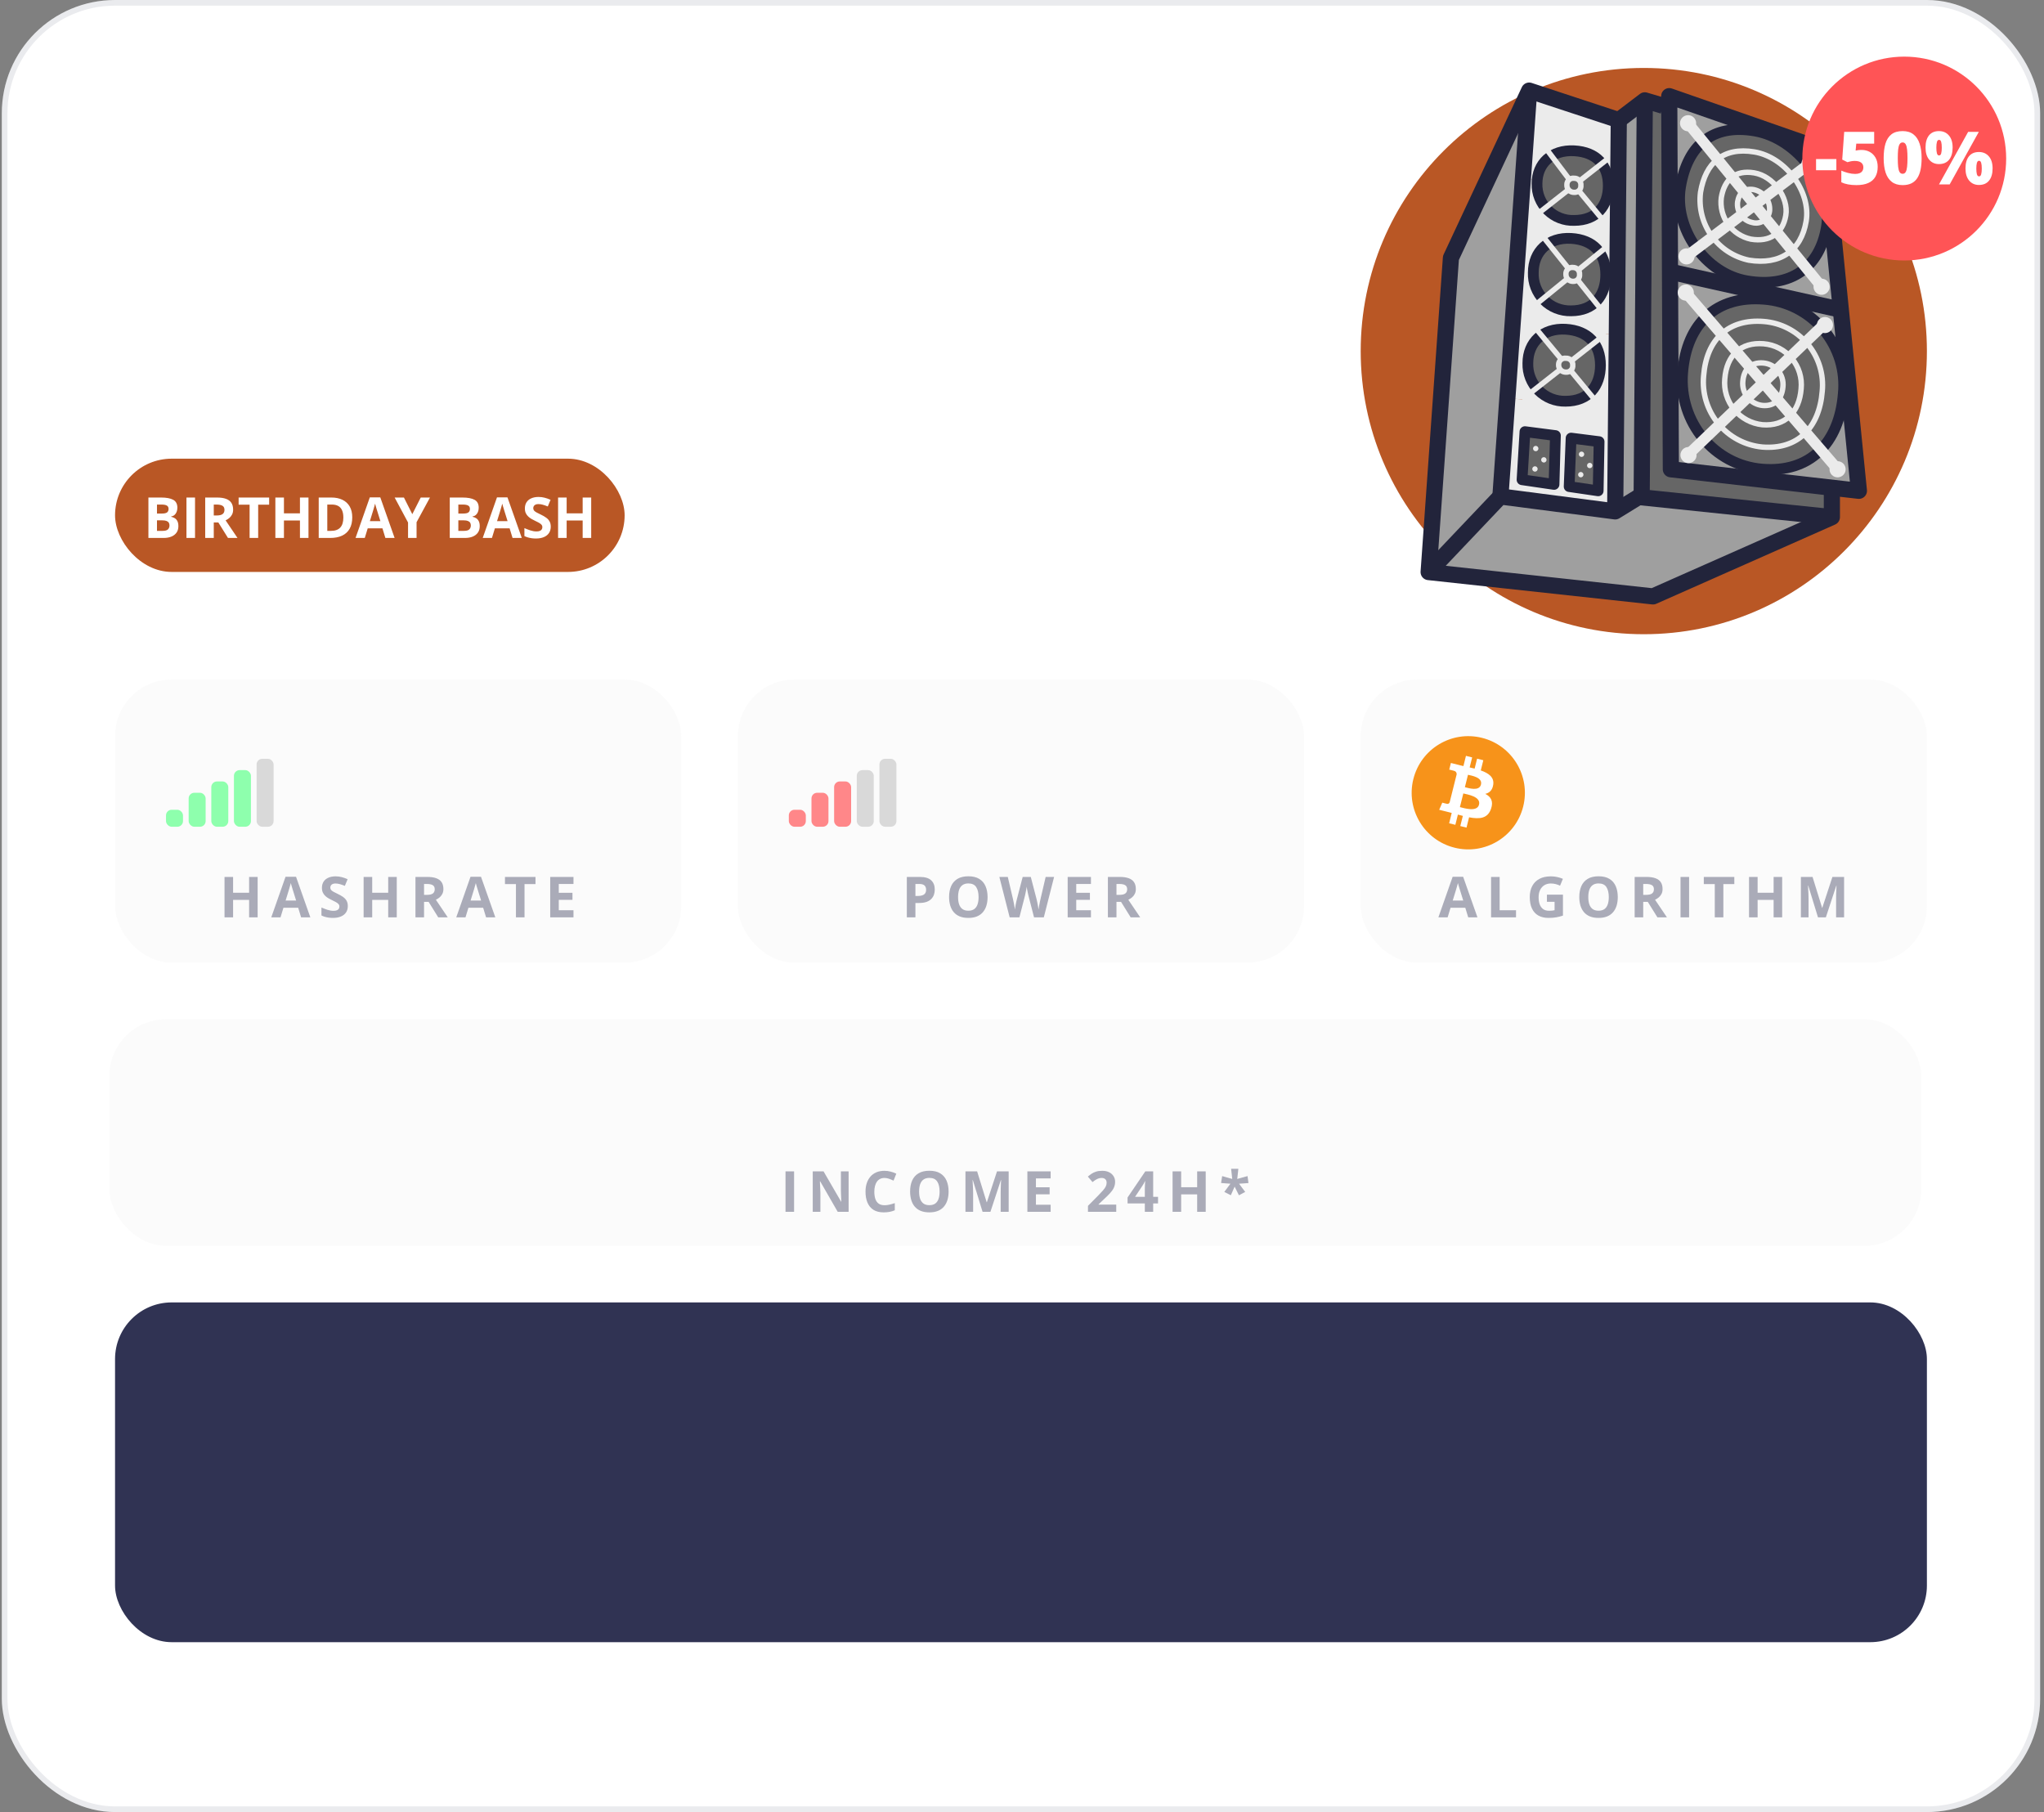 <?xml version="1.0" encoding="UTF-8"?> <svg xmlns="http://www.w3.org/2000/svg" width="361" height="320" viewBox="0 0 361 320" fill="none"><rect x="0" y="0" width="361" height="320" fill="#808080" stroke="none"/><g clip-path="url(#clip0_4563_350434)"><rect x="0.319" width="360" height="320" rx="20" fill="white"></rect><rect x="20.319" y="81" width="90" height="20" rx="10" fill="#B95725"></rect><path d="M26.212 87.861H28.434C29.384 87.861 30.104 87.995 30.592 88.262C31.08 88.529 31.325 88.997 31.325 89.668C31.325 89.938 31.281 90.182 31.193 90.4C31.108 90.618 30.984 90.797 30.822 90.938C30.659 91.078 30.46 91.169 30.226 91.211V91.26C30.464 91.309 30.678 91.393 30.87 91.514C31.062 91.631 31.215 91.803 31.329 92.031C31.447 92.256 31.505 92.555 31.505 92.93C31.505 93.363 31.399 93.734 31.188 94.043C30.976 94.352 30.674 94.59 30.28 94.756C29.889 94.919 29.424 95 28.883 95H26.212V87.861ZM27.726 90.689H28.605C29.044 90.689 29.349 90.62 29.518 90.483C29.687 90.343 29.772 90.138 29.772 89.868C29.772 89.595 29.671 89.399 29.469 89.282C29.27 89.162 28.955 89.102 28.522 89.102H27.726V90.689ZM27.726 91.89V93.75H28.712C29.168 93.75 29.485 93.662 29.664 93.486C29.843 93.311 29.933 93.075 29.933 92.778C29.933 92.603 29.894 92.448 29.816 92.314C29.738 92.181 29.606 92.077 29.42 92.002C29.238 91.927 28.986 91.89 28.663 91.89H27.726ZM32.931 95V87.861H34.445V95H32.931ZM38.322 87.861C38.969 87.861 39.503 87.939 39.923 88.096C40.346 88.252 40.66 88.488 40.866 88.804C41.071 89.12 41.173 89.518 41.173 90C41.173 90.326 41.111 90.61 40.988 90.855C40.864 91.099 40.701 91.305 40.499 91.475C40.298 91.644 40.08 91.782 39.845 91.89L41.945 95H40.265L38.561 92.261H37.755V95H36.242V87.861H38.322ZM38.214 89.102H37.755V91.03H38.243C38.745 91.03 39.103 90.947 39.318 90.781C39.536 90.612 39.645 90.365 39.645 90.039C39.645 89.701 39.528 89.46 39.293 89.316C39.062 89.173 38.703 89.102 38.214 89.102ZM45.597 95H44.083V89.121H42.145V87.861H47.535V89.121H45.597V95ZM54.484 95H52.975V91.919H50.148V95H48.634V87.861H50.148V90.659H52.975V87.861H54.484V95ZM62.213 91.362C62.213 92.166 62.059 92.838 61.749 93.379C61.443 93.916 60.999 94.321 60.416 94.595C59.834 94.865 59.132 95 58.312 95H56.29V87.861H58.532C59.28 87.861 59.93 87.995 60.48 88.262C61.03 88.525 61.456 88.918 61.759 89.439C62.062 89.956 62.213 90.597 62.213 91.362ZM60.641 91.401C60.641 90.874 60.563 90.441 60.407 90.103C60.254 89.761 60.026 89.508 59.723 89.346C59.423 89.183 59.052 89.102 58.61 89.102H57.804V93.75H58.453C59.192 93.75 59.741 93.553 60.099 93.159C60.46 92.765 60.641 92.179 60.641 91.401ZM68.063 95L67.545 93.301H64.943L64.425 95H62.794L65.314 87.832H67.164L69.694 95H68.063ZM67.184 92.031L66.666 90.371C66.634 90.26 66.59 90.119 66.534 89.946C66.483 89.77 66.429 89.593 66.373 89.414C66.321 89.232 66.279 89.074 66.246 88.94C66.214 89.074 66.168 89.24 66.11 89.439C66.054 89.634 66.001 89.819 65.949 89.995C65.897 90.171 65.859 90.296 65.836 90.371L65.324 92.031H67.184ZM72.819 90.801L74.308 87.861H75.939L73.571 92.222V95H72.067V92.27L69.699 87.861H71.339L72.819 90.801ZM79.435 87.861H81.657C82.607 87.861 83.326 87.995 83.815 88.262C84.303 88.529 84.547 88.997 84.547 89.668C84.547 89.938 84.503 90.182 84.415 90.4C84.331 90.618 84.207 90.797 84.044 90.938C83.882 91.078 83.683 91.169 83.449 91.211V91.26C83.686 91.309 83.901 91.393 84.093 91.514C84.285 91.631 84.438 91.803 84.552 92.031C84.669 92.256 84.728 92.555 84.728 92.93C84.728 93.363 84.622 93.734 84.41 94.043C84.199 94.352 83.896 94.59 83.502 94.756C83.112 94.919 82.646 95 82.106 95H79.435V87.861ZM80.949 90.689H81.828C82.267 90.689 82.571 90.62 82.741 90.483C82.91 90.343 82.995 90.138 82.995 89.868C82.995 89.595 82.894 89.399 82.692 89.282C82.493 89.162 82.177 89.102 81.745 89.102H80.949V90.689ZM80.949 91.89V93.75H81.935C82.391 93.75 82.708 93.662 82.887 93.486C83.066 93.311 83.156 93.075 83.156 92.778C83.156 92.603 83.117 92.448 83.038 92.314C82.96 92.181 82.829 92.077 82.643 92.002C82.461 91.927 82.208 91.89 81.886 91.89H80.949ZM90.524 95L90.006 93.301H87.404L86.886 95H85.255L87.775 87.832H89.625L92.155 95H90.524ZM89.645 92.031L89.127 90.371C89.095 90.26 89.051 90.119 88.996 89.946C88.943 89.77 88.89 89.593 88.834 89.414C88.782 89.232 88.74 89.074 88.707 88.94C88.675 89.074 88.629 89.24 88.571 89.439C88.515 89.634 88.462 89.819 88.409 89.995C88.358 90.171 88.32 90.296 88.297 90.371L87.784 92.031H89.645ZM97.272 93.018C97.272 93.441 97.169 93.809 96.964 94.121C96.759 94.434 96.46 94.674 96.066 94.844C95.675 95.013 95.2 95.098 94.64 95.098C94.393 95.098 94.15 95.081 93.912 95.049C93.678 95.016 93.452 94.969 93.234 94.907C93.019 94.842 92.814 94.762 92.618 94.668V93.262C92.957 93.412 93.309 93.546 93.673 93.667C94.038 93.787 94.399 93.848 94.757 93.848C95.005 93.848 95.203 93.815 95.353 93.75C95.506 93.685 95.617 93.595 95.685 93.481C95.753 93.368 95.787 93.237 95.787 93.091C95.787 92.912 95.727 92.759 95.607 92.632C95.486 92.505 95.32 92.386 95.109 92.275C94.9 92.165 94.664 92.046 94.401 91.919C94.235 91.841 94.054 91.746 93.859 91.636C93.663 91.522 93.478 91.383 93.302 91.221C93.126 91.058 92.981 90.861 92.868 90.63C92.757 90.395 92.701 90.116 92.701 89.79C92.701 89.364 92.799 88.999 92.995 88.696C93.19 88.394 93.468 88.162 93.829 88.003C94.194 87.84 94.624 87.759 95.118 87.759C95.49 87.759 95.843 87.803 96.178 87.891C96.517 87.975 96.87 88.099 97.238 88.262L96.749 89.439C96.421 89.305 96.126 89.203 95.866 89.131C95.605 89.056 95.34 89.019 95.07 89.019C94.881 89.019 94.72 89.049 94.586 89.111C94.453 89.17 94.352 89.255 94.284 89.365C94.215 89.473 94.181 89.598 94.181 89.741C94.181 89.91 94.23 90.054 94.328 90.171C94.428 90.285 94.578 90.395 94.777 90.503C94.979 90.61 95.229 90.736 95.529 90.879C95.893 91.051 96.204 91.232 96.461 91.421C96.722 91.606 96.922 91.826 97.062 92.08C97.202 92.331 97.272 92.643 97.272 93.018ZM104.415 95H102.907V91.919H100.079V95H98.566V87.861H100.079V90.659H102.907V87.861H104.415V95Z" fill="white"></path><rect x="20.319" y="120" width="100" height="50" rx="10" fill="#FAFAFA" fill-opacity="0.8"></rect><rect x="29.319" y="143" width="3" height="3" rx="1" fill="#8EFFAD"></rect><rect x="33.319" y="140" width="3" height="6" rx="1" fill="#8EFFAD"></rect><rect x="37.319" y="138" width="3" height="8" rx="1" fill="#8EFFAD"></rect><rect x="41.319" y="136" width="3" height="10" rx="1" fill="#8EFFAD"></rect><rect x="45.319" y="134" width="3" height="12" rx="1" fill="#D9D9D9"></rect><path d="M45.503 162H43.995V158.919H41.167V162H39.654V154.861H41.167V157.659H43.995V154.861H45.503V162ZM53.18 162L52.663 160.301H50.06L49.542 162H47.911L50.431 154.832H52.282L54.811 162H53.18ZM52.301 159.031L51.784 157.371C51.751 157.26 51.707 157.119 51.652 156.946C51.6 156.771 51.546 156.593 51.491 156.414C51.438 156.232 51.396 156.074 51.364 155.94C51.331 156.074 51.285 156.24 51.227 156.438C51.172 156.634 51.118 156.819 51.066 156.995C51.014 157.171 50.976 157.296 50.953 157.371L50.441 159.031H52.301ZM61.428 160.018C61.428 160.441 61.326 160.809 61.12 161.121C60.915 161.434 60.616 161.674 60.222 161.844C59.831 162.013 59.356 162.098 58.796 162.098C58.549 162.098 58.306 162.081 58.069 162.049C57.834 162.016 57.608 161.969 57.39 161.907C57.175 161.842 56.97 161.762 56.775 161.668V160.262C57.113 160.411 57.465 160.547 57.83 160.667C58.194 160.787 58.555 160.848 58.913 160.848C59.161 160.848 59.359 160.815 59.509 160.75C59.662 160.685 59.773 160.595 59.841 160.481C59.91 160.368 59.944 160.237 59.944 160.091C59.944 159.912 59.883 159.759 59.763 159.632C59.643 159.505 59.477 159.386 59.265 159.275C59.057 159.165 58.821 159.046 58.557 158.919C58.391 158.841 58.21 158.746 58.015 158.636C57.82 158.522 57.634 158.383 57.458 158.221C57.283 158.058 57.138 157.861 57.024 157.63C56.913 157.396 56.858 157.116 56.858 156.79C56.858 156.364 56.955 155.999 57.151 155.696C57.346 155.394 57.624 155.162 57.986 155.003C58.35 154.84 58.78 154.759 59.275 154.759C59.646 154.759 59.999 154.803 60.334 154.891C60.673 154.975 61.026 155.099 61.394 155.262L60.906 156.438C60.577 156.305 60.282 156.202 60.022 156.131C59.761 156.056 59.496 156.019 59.226 156.019C59.037 156.019 58.876 156.049 58.743 156.111C58.609 156.17 58.508 156.255 58.44 156.365C58.371 156.473 58.337 156.598 58.337 156.741C58.337 156.91 58.386 157.054 58.484 157.171C58.585 157.285 58.734 157.396 58.933 157.503C59.135 157.61 59.386 157.736 59.685 157.879C60.05 158.051 60.36 158.232 60.618 158.421C60.878 158.606 61.078 158.826 61.218 159.08C61.358 159.331 61.428 159.643 61.428 160.018ZM70.072 162H68.563V158.919H65.736V162H64.222V154.861H65.736V157.659H68.563V154.861H70.072V162ZM75.458 154.861C76.106 154.861 76.64 154.939 77.06 155.096C77.483 155.252 77.797 155.488 78.002 155.804C78.207 156.119 78.31 156.518 78.31 157C78.31 157.326 78.248 157.61 78.124 157.854C78.001 158.099 77.838 158.305 77.636 158.475C77.434 158.644 77.216 158.782 76.982 158.89L79.081 162H77.402L75.698 159.261H74.892V162H73.378V154.861H75.458ZM75.351 156.102H74.892V158.03H75.38C75.882 158.03 76.24 157.947 76.454 157.781C76.673 157.612 76.782 157.365 76.782 157.039C76.782 156.701 76.664 156.46 76.43 156.316C76.199 156.173 75.839 156.102 75.351 156.102ZM85.85 162L85.332 160.301H82.73L82.212 162H80.581L83.101 154.832H84.951L87.481 162H85.85ZM84.971 159.031L84.454 157.371C84.421 157.26 84.377 157.119 84.322 156.946C84.27 156.771 84.216 156.593 84.16 156.414C84.108 156.232 84.066 156.074 84.034 155.94C84.001 156.074 83.955 156.24 83.897 156.438C83.841 156.634 83.788 156.819 83.736 156.995C83.684 157.171 83.646 157.296 83.623 157.371L83.111 159.031H84.971ZM92.638 162H91.124V156.121H89.186V154.861H94.576V156.121H92.638V162ZM101.286 162H97.175V154.861H101.286V156.102H98.689V157.669H101.106V158.909H98.689V160.75H101.286V162Z" fill="#303353" fill-opacity="0.4"></path><rect x="130.319" y="120" width="100" height="50" rx="10" fill="#FAFAFA" fill-opacity="0.8"></rect><rect x="139.319" y="143" width="3" height="3" rx="1" fill="#FF8789"></rect><rect x="143.319" y="140" width="3" height="6" rx="1" fill="#FF8789"></rect><rect x="147.319" y="138" width="3" height="8" rx="1" fill="#FF8789"></rect><rect x="151.319" y="136" width="3" height="10" rx="1" fill="#D9D9D9"></rect><rect x="155.319" y="134" width="3" height="12" rx="1" fill="#D9D9D9"></rect><path d="M162.441 154.861C163.362 154.861 164.034 155.06 164.457 155.457C164.881 155.851 165.092 156.395 165.092 157.088C165.092 157.4 165.045 157.7 164.951 157.986C164.856 158.27 164.702 158.522 164.487 158.743C164.275 158.965 163.992 159.14 163.637 159.271C163.282 159.397 162.844 159.461 162.324 159.461H161.674V162H160.161V154.861H162.441ZM162.363 156.102H161.674V158.221H162.172C162.455 158.221 162.701 158.183 162.91 158.108C163.118 158.034 163.279 157.916 163.393 157.757C163.507 157.597 163.564 157.392 163.564 157.142C163.564 156.79 163.466 156.53 163.271 156.36C163.076 156.188 162.773 156.102 162.363 156.102ZM174.419 158.421C174.419 158.971 174.351 159.472 174.214 159.925C174.078 160.374 173.869 160.761 173.589 161.087C173.313 161.412 172.961 161.663 172.535 161.839C172.108 162.011 171.604 162.098 171.021 162.098C170.438 162.098 169.934 162.011 169.507 161.839C169.081 161.663 168.728 161.412 168.448 161.087C168.171 160.761 167.964 160.372 167.828 159.92C167.691 159.467 167.622 158.965 167.622 158.411C167.622 157.672 167.743 157.029 167.984 156.482C168.228 155.932 168.602 155.506 169.107 155.203C169.611 154.9 170.253 154.749 171.031 154.749C171.805 154.749 172.442 154.9 172.94 155.203C173.441 155.506 173.812 155.932 174.053 156.482C174.297 157.033 174.419 157.679 174.419 158.421ZM169.209 158.421C169.209 158.919 169.271 159.349 169.395 159.71C169.522 160.068 169.719 160.345 169.986 160.54C170.253 160.732 170.598 160.828 171.021 160.828C171.451 160.828 171.799 160.732 172.066 160.54C172.333 160.345 172.526 160.068 172.647 159.71C172.771 159.349 172.832 158.919 172.832 158.421C172.832 157.672 172.692 157.083 172.412 156.653C172.133 156.224 171.672 156.009 171.031 156.009C170.604 156.009 170.256 156.106 169.986 156.302C169.719 156.494 169.522 156.771 169.395 157.132C169.271 157.49 169.209 157.92 169.209 158.421ZM186.168 154.861L184.352 162H182.628L181.661 158.25C181.642 158.178 181.616 158.069 181.583 157.923C181.551 157.776 181.517 157.617 181.481 157.444C181.445 157.269 181.412 157.104 181.383 156.951C181.357 156.795 181.339 156.671 181.329 156.58C181.32 156.671 181.3 156.793 181.271 156.946C181.245 157.099 181.214 157.262 181.178 157.435C181.146 157.607 181.113 157.768 181.08 157.918C181.048 158.068 181.022 158.182 181.002 158.26L180.04 162H178.322L176.5 154.861H177.99L178.903 158.758C178.929 158.875 178.958 159.015 178.991 159.178C179.026 159.34 179.061 159.511 179.093 159.69C179.129 159.866 179.16 160.037 179.186 160.203C179.215 160.366 179.236 160.507 179.249 160.628C179.266 160.504 179.287 160.361 179.313 160.198C179.339 160.032 179.367 159.865 179.396 159.695C179.428 159.523 179.461 159.363 179.494 159.217C179.526 159.07 179.555 158.951 179.581 158.86L180.621 154.861H182.052L183.092 158.86C183.115 158.948 183.141 159.067 183.17 159.217C183.203 159.363 183.235 159.523 183.268 159.695C183.3 159.868 183.33 160.037 183.356 160.203C183.385 160.366 183.406 160.507 183.419 160.628C183.442 160.465 183.473 160.268 183.512 160.037C183.554 159.803 183.598 159.57 183.644 159.339C183.693 159.108 183.735 158.914 183.771 158.758L184.679 154.861H186.168ZM192.678 162H188.567V154.861H192.678V156.102H190.08V157.669H192.497V158.909H190.08V160.75H192.678V162ZM197.752 154.861C198.4 154.861 198.934 154.939 199.354 155.096C199.777 155.252 200.091 155.488 200.296 155.804C200.501 156.119 200.604 156.518 200.604 157C200.604 157.326 200.542 157.61 200.418 157.854C200.295 158.099 200.132 158.305 199.93 158.475C199.728 158.644 199.51 158.782 199.276 158.89L201.375 162H199.696L197.992 159.261H197.186V162H195.672V154.861H197.752ZM197.645 156.102H197.186V158.03H197.674C198.175 158.03 198.534 157.947 198.748 157.781C198.967 157.612 199.076 157.365 199.076 157.039C199.076 156.701 198.958 156.46 198.724 156.316C198.493 156.173 198.133 156.102 197.645 156.102Z" fill="#303353" fill-opacity="0.4"></path><rect x="240.319" y="120" width="100" height="50" rx="10" fill="#FAFAFA" fill-opacity="0.8"></rect><path d="M259.309 162L258.792 160.301H256.189L255.671 162H254.041L256.56 154.832H258.411L260.94 162H259.309ZM258.43 159.031L257.913 157.371C257.88 157.26 257.836 157.119 257.781 156.946C257.729 156.771 257.675 156.593 257.62 156.414C257.568 156.232 257.525 156.074 257.493 155.94C257.46 156.074 257.415 156.24 257.356 156.438C257.301 156.634 257.247 156.819 257.195 156.995C257.143 157.171 257.105 157.296 257.083 157.371L256.57 159.031H258.43ZM263.343 162V154.861H264.857V160.75H267.752V162H263.343ZM273.208 157.991H276.04V161.692C275.665 161.816 275.276 161.915 274.873 161.99C274.469 162.062 274.012 162.098 273.5 162.098C272.791 162.098 272.189 161.958 271.694 161.678C271.199 161.398 270.823 160.984 270.566 160.438C270.309 159.891 270.18 159.218 270.18 158.421C270.18 157.672 270.323 157.024 270.61 156.478C270.9 155.931 271.321 155.507 271.875 155.208C272.431 154.909 273.11 154.759 273.911 154.759C274.288 154.759 274.661 154.799 275.029 154.881C275.397 154.962 275.73 155.068 276.03 155.198L275.527 156.409C275.309 156.299 275.06 156.206 274.78 156.131C274.5 156.056 274.207 156.019 273.901 156.019C273.461 156.019 273.079 156.119 272.753 156.321C272.431 156.523 272.181 156.806 272.001 157.171C271.826 157.532 271.738 157.959 271.738 158.45C271.738 158.916 271.801 159.329 271.928 159.69C272.055 160.049 272.255 160.33 272.529 160.535C272.802 160.737 273.159 160.838 273.598 160.838C273.813 160.838 273.994 160.828 274.14 160.809C274.29 160.786 274.43 160.763 274.56 160.74V159.251H273.208V157.991ZM285.723 158.421C285.723 158.971 285.655 159.472 285.518 159.925C285.381 160.374 285.173 160.761 284.893 161.087C284.616 161.412 284.265 161.663 283.838 161.839C283.412 162.011 282.907 162.098 282.325 162.098C281.742 162.098 281.237 162.011 280.811 161.839C280.385 161.663 280.031 161.412 279.751 161.087C279.475 160.761 279.268 160.372 279.131 159.92C278.995 159.467 278.926 158.965 278.926 158.411C278.926 157.672 279.047 157.029 279.288 156.482C279.532 155.932 279.906 155.506 280.411 155.203C280.915 154.9 281.556 154.749 282.334 154.749C283.109 154.749 283.746 154.9 284.244 155.203C284.745 155.506 285.116 155.932 285.357 156.482C285.601 157.033 285.723 157.679 285.723 158.421ZM280.513 158.421C280.513 158.919 280.575 159.349 280.699 159.71C280.826 160.068 281.023 160.345 281.29 160.54C281.556 160.732 281.902 160.828 282.325 160.828C282.754 160.828 283.103 160.732 283.37 160.54C283.637 160.345 283.83 160.068 283.951 159.71C284.074 159.349 284.136 158.919 284.136 158.421C284.136 157.672 283.996 157.083 283.716 156.653C283.436 156.224 282.976 156.009 282.334 156.009C281.908 156.009 281.56 156.106 281.29 156.302C281.023 156.494 280.826 156.771 280.699 157.132C280.575 157.49 280.513 157.92 280.513 158.421ZM290.783 154.861C291.431 154.861 291.964 154.939 292.384 155.096C292.807 155.252 293.122 155.488 293.327 155.804C293.532 156.119 293.634 156.518 293.634 157C293.634 157.326 293.572 157.61 293.449 157.854C293.325 158.099 293.162 158.305 292.96 158.475C292.759 158.644 292.541 158.782 292.306 158.89L294.406 162H292.726L291.022 159.261H290.216V162H288.703V154.861H290.783ZM290.675 156.102H290.216V158.03H290.705C291.206 158.03 291.564 157.947 291.779 157.781C291.997 157.612 292.106 157.365 292.106 157.039C292.106 156.701 291.989 156.46 291.754 156.316C291.523 156.173 291.164 156.102 290.675 156.102ZM296.804 162V154.861H298.318V162H296.804ZM304.369 162H302.855V156.121H300.917V154.861H306.307V156.121H304.369V162ZM314.755 162H313.247V158.919H310.419V162H308.906V154.861H310.419V157.659H313.247V154.861H314.755V162ZM321.084 162L319.366 156.399H319.322C319.328 156.533 319.338 156.735 319.351 157.005C319.367 157.272 319.382 157.557 319.395 157.859C319.408 158.162 319.415 158.436 319.415 158.68V162H318.062V154.861H320.123L321.812 160.32H321.841L323.633 154.861H325.694V162H324.283V158.621C324.283 158.396 324.286 158.138 324.292 157.845C324.302 157.552 324.314 157.273 324.327 157.01C324.34 156.743 324.349 156.543 324.356 156.409H324.312L322.471 162H321.084Z" fill="#303353" fill-opacity="0.4"></path><path d="M269.02 142.42C267.685 147.776 262.257 151.037 256.9 149.7C251.541 148.365 248.281 142.94 249.619 137.582C250.954 132.224 256.38 128.964 261.736 130.299C267.095 131.636 270.355 137.061 269.02 142.42Z" fill="#F7931A"></path><path d="M256.029 141.685C255.974 141.821 255.838 142.021 255.525 141.945C255.537 141.962 254.727 141.747 254.727 141.747L254.183 143.003L255.611 143.359C255.876 143.425 256.136 143.495 256.394 143.561L255.94 145.383L257.036 145.658L257.485 143.855C257.784 143.936 258.075 144.01 258.359 144.082L257.91 145.878L259.007 146.152L259.46 144.333C261.333 144.686 262.739 144.543 263.331 142.852C263.809 141.489 263.308 140.703 262.324 140.192C263.04 140.027 263.58 139.555 263.726 138.58C263.924 137.25 262.911 136.534 261.526 136.057L261.975 134.254L260.879 133.977L260.442 135.732C260.153 135.66 259.857 135.591 259.563 135.524L260.005 133.757L258.909 133.482L258.46 135.285C258.221 135.23 257.987 135.178 257.76 135.12L257.762 135.116L256.248 134.738L255.957 135.911C255.957 135.911 256.771 136.097 256.755 136.109C257.199 136.219 257.28 136.515 257.266 136.747L256.029 141.685ZM261.218 142.091C260.879 143.454 258.584 142.716 257.841 142.532L258.443 140.118C259.188 140.302 261.574 140.67 261.218 142.091ZM261.559 138.557C261.249 139.796 259.341 139.165 258.72 139.013L259.267 136.823C259.885 136.976 261.882 137.265 261.559 138.557Z" fill="white"></path><rect x="19.319" y="180" width="320" height="40" rx="10" fill="#FAFAFA" fill-opacity="0.8"></rect><path d="M138.733 214V206.861H140.246V214H138.733ZM149.876 214H147.953L144.847 208.6H144.803C144.816 208.824 144.828 209.05 144.837 209.278C144.847 209.506 144.857 209.734 144.867 209.962C144.876 210.187 144.886 210.413 144.896 210.641V214H143.543V206.861H145.453L148.553 212.208H148.587C148.581 211.987 148.573 211.767 148.563 211.549C148.553 211.331 148.543 211.113 148.534 210.895C148.527 210.676 148.521 210.458 148.514 210.24V206.861H149.876V214ZM156.21 208.019C155.921 208.019 155.663 208.076 155.439 208.189C155.217 208.3 155.03 208.461 154.877 208.673C154.728 208.884 154.614 209.14 154.536 209.439C154.457 209.739 154.418 210.076 154.418 210.45C154.418 210.955 154.48 211.386 154.604 211.744C154.731 212.099 154.926 212.371 155.19 212.56C155.453 212.745 155.794 212.838 156.21 212.838C156.5 212.838 156.79 212.805 157.079 212.74C157.372 212.675 157.69 212.582 158.032 212.462V213.731C157.716 213.862 157.405 213.954 157.099 214.01C156.793 214.068 156.45 214.098 156.069 214.098C155.333 214.098 154.728 213.946 154.252 213.644C153.78 213.338 153.43 212.911 153.203 212.364C152.975 211.814 152.861 211.173 152.861 210.44C152.861 209.9 152.934 209.405 153.08 208.956C153.227 208.507 153.442 208.118 153.725 207.789C154.008 207.46 154.358 207.206 154.775 207.027C155.191 206.848 155.67 206.759 156.21 206.759C156.565 206.759 156.92 206.804 157.275 206.896C157.633 206.983 157.975 207.105 158.3 207.262L157.812 208.492C157.545 208.365 157.276 208.255 157.006 208.16C156.736 208.066 156.471 208.019 156.21 208.019ZM167.535 210.421C167.535 210.971 167.466 211.472 167.329 211.925C167.193 212.374 166.984 212.761 166.704 213.087C166.428 213.412 166.076 213.663 165.65 213.839C165.223 214.011 164.719 214.098 164.136 214.098C163.553 214.098 163.049 214.011 162.622 213.839C162.196 213.663 161.843 213.412 161.563 213.087C161.286 212.761 161.079 212.372 160.943 211.92C160.806 211.467 160.738 210.965 160.738 210.411C160.738 209.672 160.858 209.029 161.099 208.482C161.343 207.932 161.717 207.506 162.222 207.203C162.727 206.9 163.368 206.749 164.146 206.749C164.921 206.749 165.557 206.9 166.055 207.203C166.556 207.506 166.927 207.932 167.168 208.482C167.412 209.033 167.535 209.679 167.535 210.421ZM162.325 210.421C162.325 210.919 162.386 211.349 162.51 211.71C162.637 212.068 162.834 212.345 163.101 212.54C163.368 212.732 163.713 212.828 164.136 212.828C164.566 212.828 164.914 212.732 165.181 212.54C165.448 212.345 165.642 212.068 165.762 211.71C165.886 211.349 165.948 210.919 165.948 210.421C165.948 209.672 165.808 209.083 165.528 208.653C165.248 208.224 164.787 208.009 164.146 208.009C163.719 208.009 163.371 208.106 163.101 208.302C162.834 208.494 162.637 208.771 162.51 209.132C162.386 209.49 162.325 209.92 162.325 210.421ZM173.536 214L171.818 208.399H171.774C171.78 208.533 171.79 208.735 171.803 209.005C171.819 209.272 171.834 209.557 171.847 209.859C171.86 210.162 171.867 210.436 171.867 210.68V214H170.514V206.861H172.575L174.264 212.32H174.293L176.085 206.861H178.146V214H176.735V210.621C176.735 210.396 176.738 210.138 176.745 209.845C176.754 209.552 176.766 209.273 176.779 209.01C176.792 208.743 176.801 208.543 176.808 208.409H176.764L174.923 214H173.536ZM185.559 214H181.448V206.861H185.559V208.102H182.961V209.669H185.378V210.909H182.961V212.75H185.559V214ZM197.143 214H192.153V212.95L193.945 211.139C194.306 210.768 194.596 210.458 194.814 210.211C195.035 209.96 195.195 209.732 195.292 209.527C195.393 209.322 195.444 209.103 195.444 208.868C195.444 208.585 195.364 208.373 195.204 208.233C195.048 208.09 194.838 208.019 194.575 208.019C194.298 208.019 194.029 208.082 193.769 208.209C193.509 208.336 193.237 208.517 192.953 208.751L192.133 207.779C192.338 207.604 192.555 207.438 192.783 207.281C193.014 207.125 193.281 207 193.583 206.905C193.889 206.808 194.256 206.759 194.682 206.759C195.151 206.759 195.553 206.843 195.888 207.013C196.227 207.182 196.487 207.413 196.669 207.706C196.852 207.996 196.943 208.325 196.943 208.692C196.943 209.086 196.865 209.446 196.708 209.771C196.552 210.097 196.324 210.419 196.025 210.738C195.729 211.057 195.37 211.41 194.951 211.798L194.033 212.662V212.73H197.143V214ZM204.527 212.521H203.667V214H202.193V212.521H199.146V211.471L202.276 206.861H203.667V211.349H204.527V212.521ZM202.193 211.349V210.138C202.193 210.024 202.194 209.889 202.198 209.732C202.204 209.576 202.211 209.42 202.217 209.264C202.224 209.107 202.23 208.969 202.237 208.849C202.246 208.725 202.253 208.639 202.256 208.59H202.217C202.155 208.723 202.09 208.854 202.022 208.98C201.953 209.104 201.874 209.234 201.783 209.371L200.474 211.349H202.193ZM212.946 214H211.437V210.919H208.61V214H207.096V206.861H208.61V209.659H211.437V206.861H212.946V214ZM218.713 206.402L218.513 208.199L220.334 207.691L220.495 208.922L218.835 209.039L219.924 210.489L218.816 211.08L218.054 209.552L217.385 211.07L216.233 210.489L217.312 209.039L215.661 208.912L215.852 207.691L217.634 208.199L217.434 206.402H218.713Z" fill="#303353" fill-opacity="0.4"></path><rect x="20.319" y="230" width="320" height="60" rx="10" fill="#303353"></rect><circle cx="290.319" cy="62" r="50" fill="#B95725"></circle><path d="M321.587 79.43C323.84 77.129 325.219 73.725 325.552 69.532C325.628 68.583 325.628 67.629 325.552 66.68L326.313 66.603L328.319 86.685L323.565 86.143L310.995 84.698L311.204 82.882C315.549 83.234 319.115 81.978 321.587 79.43Z" fill="#9F9F9F"></path><path d="M300.964 77.615C302.24 79.124 303.801 80.366 305.558 81.27C307.316 82.174 309.234 82.722 311.204 82.882L310.995 84.698L295.097 82.882L294.954 48.006H295.116L307.695 50.858L325.115 54.7L326.303 66.604L325.543 66.68C325.245 63.366 323.877 60.238 321.644 57.771C319.042 54.896 315.433 53.132 311.565 52.846C307.306 52.503 303.845 53.587 301.372 55.907C298.9 58.227 297.484 61.498 297.179 65.824C297.004 67.942 297.248 70.073 297.898 72.096C298.547 74.119 299.589 75.995 300.964 77.615Z" fill="#9F9F9F"></path><path d="M318.972 47.263C320.963 45.362 322.239 42.834 322.585 40.103C322.752 39.072 322.781 38.023 322.671 36.984L323.346 36.918L325.115 54.699L307.695 50.81L308 49.469L308.637 49.593C312.963 50.325 316.5 49.478 318.972 47.263Z" fill="#9F9F9F"></path><path d="M323.603 86.143L323.527 86.694V91.325L289.896 87.835L289.934 87.474L290.495 17.721L293.709 18.681H294.821L294.954 48.005L295.087 82.881L310.985 84.697L323.603 86.143Z" fill="#666666"></path><path d="M323.527 91.325L291.931 105.321L252.319 101.024L265.003 87.674L285.275 90.317L289.392 87.778L289.896 87.835L323.527 91.325Z" fill="#9F9F9F"></path><path d="M319.352 29.093C317.455 26.561 314.851 24.646 311.869 23.587L312.079 22.988L322.319 26.563L323.346 36.918L322.671 36.984C322.308 34.1 321.16 31.37 319.352 29.093Z" fill="#9F9F9F"></path><path d="M300.792 25.032C298.719 26.763 297.398 29.491 296.808 32.99C296.539 34.911 296.657 36.867 297.155 38.741C297.653 40.616 298.521 42.372 299.708 43.906C301.715 46.697 304.657 48.675 308 49.478L307.695 50.819L295.116 47.966H294.954L294.831 18.68V16.979L312.069 22.988L311.86 23.587C311.241 23.37 310.605 23.208 309.958 23.102C306.041 22.446 302.998 23.13 300.792 25.032Z" fill="#9F9F9F"></path><path d="M290.495 17.721L289.934 87.474L289.896 87.835L289.392 87.778L285.275 90.317L285.55 58.968L285.807 32.801L285.912 21.21L290.495 17.721Z" fill="#9F9F9F"></path><path d="M274.045 27.543C273.31 27.999 272.695 28.625 272.252 29.368C271.808 30.11 271.55 30.949 271.497 31.812L268.958 31.632L270.071 16L285.912 21.23L285.807 32.82H284.058C284.106 31.431 283.695 30.064 282.888 28.931C282.296 28.216 281.552 27.643 280.71 27.253C279.867 26.863 278.948 26.666 278.02 26.678C276.638 26.553 275.25 26.855 274.045 27.543Z" fill="#EBEBEB"></path><path d="M281.766 53.367C282.392 52.726 282.877 51.963 283.193 51.125C283.509 50.287 283.648 49.393 283.601 48.499C283.648 47.12 283.266 45.761 282.508 44.61C281.927 43.837 281.172 43.211 280.305 42.784C279.438 42.356 278.483 42.138 277.516 42.147C276.131 42.031 274.743 42.343 273.541 43.041C272.673 43.577 271.965 44.336 271.49 45.239C271.015 46.142 270.791 47.156 270.841 48.175C270.813 49.874 271.42 51.522 272.543 52.796C273.173 53.483 273.943 54.026 274.801 54.388C275.659 54.751 276.585 54.925 277.516 54.898C279.077 54.957 280.601 54.408 281.766 53.367ZM272.258 59.205C271.475 59.761 270.843 60.503 270.42 61.365C269.997 62.227 269.795 63.181 269.833 64.14C269.813 65.75 270.362 67.316 271.383 68.561L268.873 70.529L266.249 70.339L268.958 31.631L271.488 31.811C271.488 32.014 271.488 32.224 271.488 32.439C271.468 33.988 271.997 35.493 272.98 36.689C273.603 37.416 274.381 37.995 275.256 38.383C276.131 38.772 277.082 38.96 278.039 38.933C279.505 38.992 280.945 38.527 282.099 37.621C282.764 37.01 283.287 36.259 283.628 35.422C283.97 34.586 284.123 33.684 284.077 32.781H285.826L285.579 58.948H283.62L281.547 60.574C280.958 59.806 280.197 59.186 279.325 58.764C278.454 58.341 277.495 58.127 276.527 58.14C275.019 58.002 273.508 58.378 272.239 59.205H272.258Z" fill="#EBEBEB"></path><path d="M280.711 69.437C281.362 68.798 281.869 68.027 282.197 67.176C282.525 66.325 282.667 65.413 282.612 64.502C282.662 63.106 282.266 61.731 281.481 60.575L283.554 58.949H285.512L285.227 90.327L265.003 87.674L266.23 70.34L268.854 70.53L271.364 68.562C271.995 69.305 272.785 69.896 273.676 70.293C274.566 70.689 275.534 70.881 276.508 70.854C278.036 70.921 279.535 70.416 280.711 69.437ZM282.27 86.685L282.441 77.994L277.516 77.329L277.164 85.886L282.27 86.685ZM274.473 85.553L274.73 76.92L269.348 76.235L268.825 84.717L274.473 85.553Z" fill="#EBEBEB"></path><path d="M282.422 77.995L282.251 86.685L277.126 85.925L277.478 77.367L282.422 77.995Z" fill="#666666"></path><path d="M274.711 76.919L274.464 85.552L268.806 84.716L269.329 76.234L274.711 76.919Z" fill="#666666"></path><path d="M270.061 16L268.958 31.632L266.23 70.34L265.003 87.674L252.319 101.023L256.246 45.552L270.061 16Z" fill="#9F9F9F"></path><path d="M323.536 86.694V91.325L291.94 105.321L252.319 101.023L256.255 45.542L270.071 16L285.902 21.211L290.495 17.721L293.718 18.681" stroke="#22243B" stroke-width="2.853" stroke-linejoin="round"></path><path d="M252.319 101.024L264.993 87.674L285.265 90.308L289.392 87.769L323.536 91.325" stroke="#22243B" stroke-width="2.853" stroke-linejoin="round"></path><path d="M264.993 87.674L270.071 16" stroke="#22243B" stroke-width="2.853" stroke-linejoin="round"></path><path d="M290.495 17.721L289.943 87.474" stroke="#22243B" stroke-width="2.853" stroke-linejoin="round"></path><path d="M285.902 21.211L285.265 90.308" stroke="#22243B" stroke-width="2.853" stroke-linejoin="round"></path><path d="M294.812 16.979L322.31 26.563L328.309 86.674L295.097 82.871L294.812 16.979Z" stroke="#22243B" stroke-width="2.853" stroke-linejoin="round"></path><path d="M295.106 48.006L325.114 54.7" stroke="#22243B" stroke-width="2.853" stroke-linejoin="round"></path><path d="M325.552 69.531C324.848 78.345 319.581 83.537 311.204 82.843C302.827 82.149 296.476 74.637 297.179 65.823C297.883 57.009 303.189 52.178 311.556 52.844C313.58 52.996 315.553 53.552 317.358 54.478C319.164 55.405 320.766 56.683 322.071 58.238C323.375 59.793 324.355 61.593 324.953 63.533C325.551 65.472 325.754 67.512 325.552 69.531Z" fill="#666666" stroke="#22243B" stroke-width="1.902" stroke-linejoin="round"></path><path d="M321.834 69.095C321.321 75.598 317.451 79.44 311.242 78.945C309.735 78.799 308.272 78.357 306.936 77.645C305.601 76.933 304.418 75.965 303.457 74.796C302.495 73.627 301.773 72.28 301.332 70.832C300.891 69.384 300.74 67.863 300.887 66.356C301.401 59.843 305.318 56.278 311.508 56.772C313.001 56.889 314.455 57.302 315.786 57.988C317.117 58.673 318.297 59.617 319.259 60.765C320.22 61.912 320.943 63.24 321.386 64.67C321.828 66.101 321.98 67.605 321.834 69.095V69.095Z" stroke="#EBEBEB" stroke-width="0.951" stroke-linejoin="round"></path><path d="M318.107 68.657C317.774 72.85 315.254 75.313 311.28 75.009C309.323 74.809 307.524 73.843 306.277 72.322C305.03 70.8 304.436 68.847 304.624 66.888C304.957 62.695 307.477 60.394 311.47 60.708C312.431 60.785 313.367 61.054 314.223 61.497C315.079 61.94 315.839 62.55 316.457 63.29C317.075 64.03 317.539 64.886 317.822 65.807C318.105 66.729 318.202 67.698 318.107 68.657V68.657Z" stroke="#EBEBEB" stroke-width="0.951" stroke-linejoin="round"></path><path d="M314.893 68.276C314.722 70.473 313.41 71.775 311.318 71.604C310.808 71.555 310.312 71.406 309.86 71.166C309.407 70.925 309.006 70.598 308.68 70.202C308.354 69.806 308.11 69.35 307.96 68.86C307.811 68.37 307.76 67.855 307.809 67.345C307.981 65.148 309.312 63.941 311.404 64.102C311.909 64.141 312.401 64.281 312.852 64.514C313.302 64.746 313.702 65.066 314.027 65.455C314.352 65.844 314.596 66.294 314.745 66.778C314.894 67.263 314.944 67.772 314.893 68.276V68.276Z" stroke="#EBEBEB" stroke-width="0.951" stroke-linejoin="round"></path><path d="M297.864 51.828L324.544 82.873" stroke="#EBEBEB" stroke-width="1.902" stroke-linejoin="round"></path><path d="M322.034 57.398L298.073 80.361" stroke="#EBEBEB" stroke-width="1.902" stroke-linejoin="round"></path><path d="M298.216 81.788C298.594 81.788 298.957 81.638 299.224 81.37C299.492 81.103 299.642 80.74 299.642 80.362C299.642 79.984 299.492 79.621 299.224 79.353C298.957 79.086 298.594 78.936 298.216 78.936C297.837 78.936 297.475 79.086 297.207 79.353C296.94 79.621 296.789 79.984 296.789 80.362C296.789 80.74 296.94 81.103 297.207 81.37C297.475 81.638 297.837 81.788 298.216 81.788Z" fill="#EBEBEB"></path><path d="M324.544 84.298C324.922 84.298 325.285 84.147 325.552 83.88C325.82 83.613 325.97 83.25 325.97 82.872C325.97 82.493 325.82 82.13 325.552 81.863C325.285 81.596 324.922 81.445 324.544 81.445C324.166 81.445 323.803 81.596 323.535 81.863C323.268 82.13 323.118 82.493 323.118 82.872C323.118 83.25 323.268 83.613 323.535 83.88C323.803 84.147 324.166 84.298 324.544 84.298Z" fill="#EBEBEB"></path><path d="M322.31 58.825C322.688 58.825 323.051 58.675 323.318 58.407C323.586 58.14 323.736 57.777 323.736 57.399C323.736 57.021 323.586 56.658 323.318 56.39C323.051 56.123 322.688 55.973 322.31 55.973C321.932 55.973 321.569 56.123 321.301 56.39C321.034 56.658 320.884 57.021 320.884 57.399C320.884 57.777 321.034 58.14 321.301 58.407C321.569 58.675 321.932 58.825 322.31 58.825Z" fill="#EBEBEB"></path><path d="M297.731 53.093C298.109 53.093 298.472 52.943 298.739 52.675C299.007 52.407 299.157 52.045 299.157 51.666C299.157 51.288 299.007 50.925 298.739 50.658C298.472 50.391 298.109 50.24 297.731 50.24C297.352 50.24 296.99 50.391 296.722 50.658C296.455 50.925 296.304 51.288 296.304 51.666C296.304 52.045 296.455 52.407 296.722 52.675C296.99 52.943 297.352 53.093 297.731 53.093Z" fill="#EBEBEB"></path><path d="M322.576 40.103C321.359 47.339 316.196 50.857 308.637 49.611C301.078 48.366 295.582 40.245 296.808 32.972C298.035 25.698 302.38 21.828 309.939 23.131C317.498 24.433 323.793 32.858 322.576 40.103Z" fill="#666666" stroke="#22243B" stroke-width="1.902" stroke-linejoin="round"></path><path d="M318.991 39.077C318.117 44.297 314.389 46.835 308.893 45.951C306.222 45.392 303.859 43.849 302.273 41.627C300.688 39.406 299.996 36.669 300.336 33.961C301.211 28.741 304.358 25.917 309.844 26.83C315.331 27.743 319.876 33.847 318.991 39.077Z" stroke="#EBEBEB" stroke-width="0.951" stroke-linejoin="round"></path><path d="M315.397 38.04C314.855 41.244 312.545 42.794 309.236 42.233C307.602 41.888 306.158 40.942 305.189 39.583C304.221 38.223 303.798 36.549 304.006 34.893C304.548 31.698 306.469 29.967 309.816 30.528C313.163 31.089 315.93 34.845 315.397 38.04Z" stroke="#EBEBEB" stroke-width="0.951" stroke-linejoin="round"></path><path d="M312.535 37.221C312.5 37.573 312.388 37.912 312.208 38.215C312.027 38.518 311.782 38.778 311.49 38.975C311.198 39.173 310.866 39.304 310.517 39.359C310.169 39.414 309.812 39.392 309.473 39.294C308.663 39.124 307.947 38.655 307.467 37.98C306.988 37.305 306.781 36.474 306.887 35.653C307.153 34.065 308.104 33.209 309.74 33.485C310.581 33.66 311.329 34.137 311.843 34.825C312.358 35.513 312.604 36.365 312.535 37.221V37.221Z" stroke="#EBEBEB" stroke-width="0.951" stroke-linejoin="round"></path><path d="M298.139 21.762L321.72 50.639" stroke="#EBEBEB" stroke-width="1.902" stroke-linejoin="round"></path><path d="M319.59 28.893L297.864 45.275" stroke="#EBEBEB" stroke-width="1.902" stroke-linejoin="round"></path><path d="M297.864 46.702C298.242 46.702 298.605 46.552 298.872 46.284C299.139 46.017 299.29 45.654 299.29 45.276C299.29 44.898 299.139 44.535 298.872 44.267C298.605 44 298.242 43.85 297.864 43.85C297.485 43.85 297.122 44 296.855 44.267C296.588 44.535 296.437 44.898 296.437 45.276C296.437 45.654 296.588 46.017 296.855 46.284C297.122 46.552 297.485 46.702 297.864 46.702Z" fill="#EBEBEB"></path><path d="M321.72 52.065C322.098 52.065 322.461 51.915 322.728 51.648C322.996 51.38 323.146 51.017 323.146 50.639C323.146 50.261 322.996 49.898 322.728 49.631C322.461 49.363 322.098 49.213 321.72 49.213C321.342 49.213 320.979 49.363 320.711 49.631C320.444 49.898 320.294 50.261 320.294 50.639C320.294 51.017 320.444 51.38 320.711 51.648C320.979 51.915 321.342 52.065 321.72 52.065Z" fill="#EBEBEB"></path><path d="M319.59 30.319C319.969 30.319 320.331 30.169 320.599 29.902C320.866 29.634 321.017 29.271 321.017 28.893C321.017 28.515 320.866 28.152 320.599 27.884C320.331 27.617 319.969 27.467 319.59 27.467C319.212 27.467 318.849 27.617 318.582 27.884C318.314 28.152 318.164 28.515 318.164 28.893C318.164 29.271 318.314 29.634 318.582 29.902C318.849 30.169 319.212 30.319 319.59 30.319Z" fill="#EBEBEB"></path><path d="M298.139 23.188C298.518 23.188 298.88 23.038 299.148 22.771C299.415 22.503 299.566 22.14 299.566 21.762C299.566 21.384 299.415 21.021 299.148 20.754C298.88 20.486 298.518 20.336 298.139 20.336C297.761 20.336 297.398 20.486 297.131 20.754C296.863 21.021 296.713 21.384 296.713 21.762C296.713 22.14 296.863 22.503 297.131 22.771C297.398 23.038 297.761 23.188 298.139 23.188Z" fill="#EBEBEB"></path><path d="M284.048 32.782C284.048 36.357 281.975 38.924 278.02 38.924C277.155 38.955 276.294 38.809 275.488 38.495C274.682 38.181 273.949 37.705 273.334 37.096C272.72 36.488 272.236 35.76 271.914 34.957C271.591 34.154 271.436 33.294 271.459 32.43C271.459 28.864 274.064 26.421 278.02 26.63C281.975 26.839 284.048 29.206 284.048 32.782Z" fill="#666666" stroke="#22243B" stroke-width="1.902" stroke-linejoin="round"></path><path d="M282.66 64.493C282.66 68.192 280.54 70.854 276.499 70.854C275.614 70.875 274.734 70.715 273.913 70.385C273.092 70.054 272.348 69.56 271.725 68.931C271.102 68.303 270.613 67.554 270.29 66.73C269.966 65.906 269.814 65.025 269.843 64.141C269.843 60.442 272.505 57.913 276.499 58.141C280.492 58.369 282.66 60.804 282.66 64.493Z" fill="#666666" stroke="#22243B" stroke-width="1.902" stroke-linejoin="round"></path><path d="M277.773 64.492C277.788 64.656 277.768 64.82 277.713 64.975C277.659 65.13 277.57 65.271 277.455 65.388C277.34 65.504 277.201 65.595 277.047 65.652C276.893 65.709 276.729 65.732 276.565 65.719C276.393 65.723 276.223 65.692 276.063 65.627C275.904 65.563 275.759 65.467 275.638 65.345C275.517 65.224 275.422 65.078 275.359 64.918C275.296 64.759 275.267 64.588 275.272 64.416C275.267 64.251 275.299 64.088 275.364 63.936C275.43 63.785 275.528 63.65 275.651 63.54C275.774 63.431 275.92 63.349 276.078 63.302C276.235 63.254 276.402 63.242 276.565 63.266C276.728 63.256 276.891 63.281 277.043 63.339C277.195 63.397 277.334 63.488 277.448 63.604C277.562 63.72 277.651 63.86 277.707 64.013C277.763 64.166 277.785 64.329 277.773 64.492V64.492Z" stroke="#EBEBEB" stroke-width="0.951" stroke-linejoin="round"></path><path d="M283.601 48.5C283.601 52.218 281.49 54.89 277.459 54.89C276.571 54.911 275.688 54.75 274.864 54.417C274.041 54.085 273.294 53.587 272.671 52.954C272.047 52.321 271.56 51.568 271.238 50.74C270.917 49.912 270.769 49.026 270.803 48.139C270.803 44.421 273.456 41.882 277.459 42.101C281.462 42.32 283.601 44.782 283.601 48.5Z" fill="#666666" stroke="#22243B" stroke-width="1.902" stroke-linejoin="round"></path><path d="M268.816 84.718L269.329 76.227L274.711 76.921L274.464 85.545L268.816 84.718Z" stroke="#22243B" stroke-width="1.902" stroke-linejoin="round"></path><path d="M277.136 85.925L277.478 77.367L282.422 77.995L282.261 86.676L277.136 85.925Z" stroke="#22243B" stroke-width="1.902" stroke-linejoin="round"></path><path d="M271.231 79.687C271.357 79.687 271.478 79.637 271.567 79.548C271.656 79.459 271.706 79.338 271.706 79.212C271.706 79.086 271.656 78.965 271.567 78.876C271.478 78.786 271.357 78.736 271.231 78.736C271.105 78.736 270.984 78.786 270.895 78.876C270.805 78.965 270.755 79.086 270.755 79.212C270.755 79.338 270.805 79.459 270.895 79.548C270.984 79.637 271.105 79.687 271.231 79.687Z" fill="#EBEBEB"></path><path d="M271.098 83.291C271.224 83.291 271.345 83.241 271.434 83.151C271.523 83.062 271.573 82.941 271.573 82.815C271.573 82.689 271.523 82.568 271.434 82.479C271.345 82.39 271.224 82.34 271.098 82.34C270.972 82.34 270.851 82.39 270.762 82.479C270.672 82.568 270.622 82.689 270.622 82.815C270.622 82.941 270.672 83.062 270.762 83.151C270.851 83.241 270.972 83.291 271.098 83.291Z" fill="#EBEBEB"></path><path d="M272.667 81.683C272.793 81.683 272.914 81.633 273.003 81.544C273.092 81.455 273.142 81.334 273.142 81.208C273.142 81.082 273.092 80.961 273.003 80.872C272.914 80.782 272.793 80.732 272.667 80.732C272.54 80.732 272.42 80.782 272.33 80.872C272.241 80.961 272.191 81.082 272.191 81.208C272.191 81.334 272.241 81.455 272.33 81.544C272.42 81.633 272.54 81.683 272.667 81.683Z" fill="#EBEBEB"></path><path d="M279.322 80.695C279.448 80.695 279.569 80.645 279.659 80.556C279.748 80.467 279.798 80.346 279.798 80.22C279.798 80.094 279.748 79.972 279.659 79.883C279.569 79.794 279.448 79.744 279.322 79.744C279.196 79.744 279.075 79.794 278.986 79.883C278.897 79.972 278.847 80.094 278.847 80.22C278.847 80.346 278.897 80.467 278.986 80.556C279.075 80.645 279.196 80.695 279.322 80.695Z" fill="#EBEBEB"></path><path d="M279.189 84.299C279.315 84.299 279.436 84.248 279.525 84.159C279.615 84.07 279.665 83.949 279.665 83.823C279.665 83.697 279.615 83.576 279.525 83.487C279.436 83.398 279.315 83.348 279.189 83.348C279.063 83.348 278.942 83.398 278.853 83.487C278.764 83.576 278.714 83.697 278.714 83.823C278.714 83.949 278.764 84.07 278.853 84.159C278.942 84.248 279.063 84.299 279.189 84.299Z" fill="#EBEBEB"></path><path d="M280.768 82.681C280.894 82.681 281.015 82.631 281.104 82.542C281.193 82.453 281.243 82.332 281.243 82.206C281.243 82.08 281.193 81.959 281.104 81.87C281.015 81.781 280.894 81.731 280.768 81.731C280.642 81.731 280.521 81.781 280.431 81.87C280.342 81.959 280.292 82.08 280.292 82.206C280.292 82.332 280.342 82.453 280.431 82.542C280.521 82.631 280.642 82.681 280.768 82.681Z" fill="#EBEBEB"></path><path d="M277.478 65.539L282.993 72.204" stroke="#EBEBEB" stroke-width="0.951" stroke-linejoin="round"></path><path d="M270.29 56.838L275.652 63.323" stroke="#EBEBEB" stroke-width="0.951" stroke-linejoin="round"></path><path d="M275.453 65.348L268.854 70.52" stroke="#EBEBEB" stroke-width="0.951" stroke-linejoin="round"></path><path d="M283.601 58.949L277.773 63.523" stroke="#EBEBEB" stroke-width="0.951" stroke-linejoin="round"></path><path d="M278.971 48.461C278.989 48.62 278.972 48.781 278.922 48.933C278.871 49.084 278.789 49.224 278.679 49.34C278.57 49.457 278.436 49.548 278.288 49.608C278.14 49.668 277.98 49.695 277.82 49.687C277.651 49.69 277.484 49.658 277.328 49.594C277.172 49.529 277.03 49.433 276.913 49.312C276.795 49.191 276.704 49.047 276.644 48.889C276.584 48.731 276.557 48.563 276.565 48.394C276.555 48.232 276.581 48.069 276.642 47.918C276.702 47.767 276.795 47.631 276.914 47.52C277.033 47.41 277.175 47.326 277.33 47.277C277.485 47.227 277.649 47.213 277.811 47.234C277.97 47.23 278.128 47.259 278.276 47.32C278.423 47.38 278.556 47.472 278.665 47.588C278.775 47.703 278.859 47.841 278.911 47.992C278.964 48.142 278.984 48.302 278.971 48.461V48.461Z" stroke="#EBEBEB" stroke-width="0.951" stroke-linejoin="round"></path><path d="M278.685 49.508L283.601 55.669" stroke="#EBEBEB" stroke-width="0.951" stroke-linejoin="round"></path><path d="M272.03 41.168L276.926 47.301" stroke="#EBEBEB" stroke-width="0.951" stroke-linejoin="round"></path><path d="M276.727 49.316L270.698 54.223" stroke="#EBEBEB" stroke-width="0.951" stroke-linejoin="round"></path><path d="M283.763 43.594L278.971 47.492" stroke="#EBEBEB" stroke-width="0.951" stroke-linejoin="round"></path><path d="M279.208 32.743C279.224 32.905 279.204 33.068 279.15 33.221C279.097 33.374 279.01 33.514 278.897 33.631C278.784 33.748 278.647 33.838 278.496 33.897C278.344 33.955 278.182 33.98 278.02 33.97C277.846 33.974 277.673 33.942 277.512 33.876C277.352 33.81 277.206 33.712 277.086 33.586C276.965 33.461 276.871 33.312 276.811 33.149C276.751 32.986 276.726 32.812 276.736 32.639C276.729 32.474 276.758 32.309 276.822 32.156C276.886 32.004 276.982 31.867 277.105 31.756C277.227 31.645 277.373 31.563 277.531 31.515C277.689 31.467 277.856 31.455 278.02 31.479C278.184 31.472 278.348 31.502 278.5 31.564C278.652 31.626 278.789 31.721 278.902 31.84C279.015 31.96 279.1 32.103 279.153 32.259C279.206 32.414 279.225 32.58 279.208 32.743V32.743Z" stroke="#EBEBEB" stroke-width="0.951" stroke-linejoin="round"></path><path d="M278.923 33.791L283.601 39.458" stroke="#EBEBEB" stroke-width="0.951" stroke-linejoin="round"></path><path d="M272.61 25.65L277.088 31.584" stroke="#EBEBEB" stroke-width="0.951" stroke-linejoin="round"></path><path d="M276.888 33.6L271.145 38.107" stroke="#EBEBEB" stroke-width="0.951" stroke-linejoin="round"></path><path d="M284.048 27.98L279.208 31.774" stroke="#EBEBEB" stroke-width="0.951" stroke-linejoin="round"></path><rect x="0.819" y="0.5" width="359" height="319" rx="19.5" stroke="#303353" stroke-opacity="0.1" stroke-miterlimit="1"></rect><circle cx="336.319" cy="28" r="18" fill="#FF5456"></circle><path d="M320.742 30.068V28.087H324.328V30.068H320.742ZM328.822 26.481C329.339 26.481 329.808 26.598 330.231 26.831C330.655 27.063 330.993 27.402 331.247 27.846C331.501 28.291 331.628 28.832 331.628 29.471C331.628 30.161 331.488 30.747 331.209 31.23C330.934 31.708 330.517 32.072 329.958 32.321C329.404 32.567 328.704 32.69 327.857 32.69C327.32 32.69 326.829 32.647 326.385 32.562C325.945 32.482 325.551 32.357 325.204 32.188V30.131C325.53 30.279 325.921 30.415 326.378 30.538C326.84 30.656 327.263 30.715 327.648 30.715C327.957 30.715 328.219 30.671 328.435 30.582C328.651 30.493 328.814 30.362 328.924 30.189C329.038 30.015 329.095 29.801 329.095 29.547C329.095 29.196 328.968 28.921 328.714 28.722C328.46 28.519 328.075 28.418 327.559 28.418C327.326 28.418 327.098 28.441 326.874 28.487C326.649 28.534 326.452 28.585 326.283 28.64L325.363 28.183L325.712 23.282H331.006V25.371H327.845L327.73 26.596C327.866 26.57 328.003 26.545 328.143 26.52C328.287 26.494 328.513 26.481 328.822 26.481ZM339.385 27.935C339.385 28.68 339.326 29.346 339.207 29.935C339.089 30.519 338.898 31.016 338.636 31.426C338.378 31.837 338.035 32.15 337.607 32.366C337.18 32.581 336.655 32.69 336.033 32.69C335.259 32.69 334.624 32.501 334.129 32.124C333.634 31.744 333.268 31.2 333.031 30.493C332.798 29.782 332.682 28.93 332.682 27.935C332.682 26.932 332.787 26.075 332.999 25.364C333.215 24.649 333.568 24.101 334.059 23.72C334.55 23.339 335.208 23.149 336.033 23.149C336.808 23.149 337.44 23.339 337.931 23.72C338.426 24.097 338.792 24.643 339.029 25.358C339.266 26.069 339.385 26.928 339.385 27.935ZM335.176 27.935C335.176 28.54 335.197 29.048 335.24 29.459C335.286 29.869 335.371 30.178 335.494 30.385C335.621 30.588 335.8 30.69 336.033 30.69C336.266 30.69 336.444 30.588 336.566 30.385C336.689 30.178 336.774 29.871 336.82 29.465C336.867 29.054 336.89 28.544 336.89 27.935C336.89 27.322 336.867 26.809 336.82 26.399C336.774 25.988 336.689 25.68 336.566 25.472C336.444 25.261 336.266 25.155 336.033 25.155C335.8 25.155 335.621 25.261 335.494 25.472C335.371 25.68 335.286 25.988 335.24 26.399C335.197 26.809 335.176 27.322 335.176 27.935ZM342.444 23.149C343.172 23.149 343.756 23.403 344.196 23.911C344.641 24.419 344.863 25.131 344.863 26.05C344.863 26.968 344.655 27.685 344.241 28.202C343.826 28.718 343.227 28.976 342.444 28.976C341.733 28.976 341.16 28.718 340.724 28.202C340.292 27.685 340.077 26.968 340.077 26.05C340.077 25.131 340.28 24.419 340.686 23.911C341.097 23.403 341.683 23.149 342.444 23.149ZM342.47 24.698C342.288 24.698 342.161 24.823 342.089 25.072C342.021 25.318 341.987 25.652 341.987 26.075C341.987 26.49 342.021 26.824 342.089 27.078C342.161 27.328 342.288 27.453 342.47 27.453C342.652 27.453 342.777 27.33 342.844 27.084C342.912 26.835 342.946 26.498 342.946 26.075C342.946 25.652 342.912 25.318 342.844 25.072C342.777 24.823 342.652 24.698 342.47 24.698ZM349.49 23.282L344.342 32.562H342.457L347.605 23.282H349.49ZM349.503 26.843C350.231 26.843 350.815 27.097 351.255 27.605C351.699 28.113 351.921 28.826 351.921 29.744C351.921 30.658 351.714 31.373 351.299 31.89C350.885 32.406 350.286 32.664 349.503 32.664C348.792 32.664 348.219 32.406 347.783 31.89C347.351 31.373 347.135 30.658 347.135 29.744C347.135 28.826 347.338 28.113 347.745 27.605C348.155 27.097 348.741 26.843 349.503 26.843ZM349.528 28.392C349.346 28.392 349.219 28.517 349.147 28.767C349.08 29.012 349.046 29.346 349.046 29.77C349.046 30.184 349.08 30.519 349.147 30.773C349.219 31.022 349.346 31.147 349.528 31.147C349.71 31.147 349.835 31.024 349.903 30.779C349.975 30.529 350.011 30.193 350.011 29.77C350.011 29.329 349.975 28.991 349.903 28.754C349.835 28.513 349.71 28.392 349.528 28.392Z" fill="white"></path></g><defs><clipPath id="clip0_4563_350434"><rect x="0.319" width="360" height="320" rx="20" fill="white"></rect></clipPath></defs></svg> 